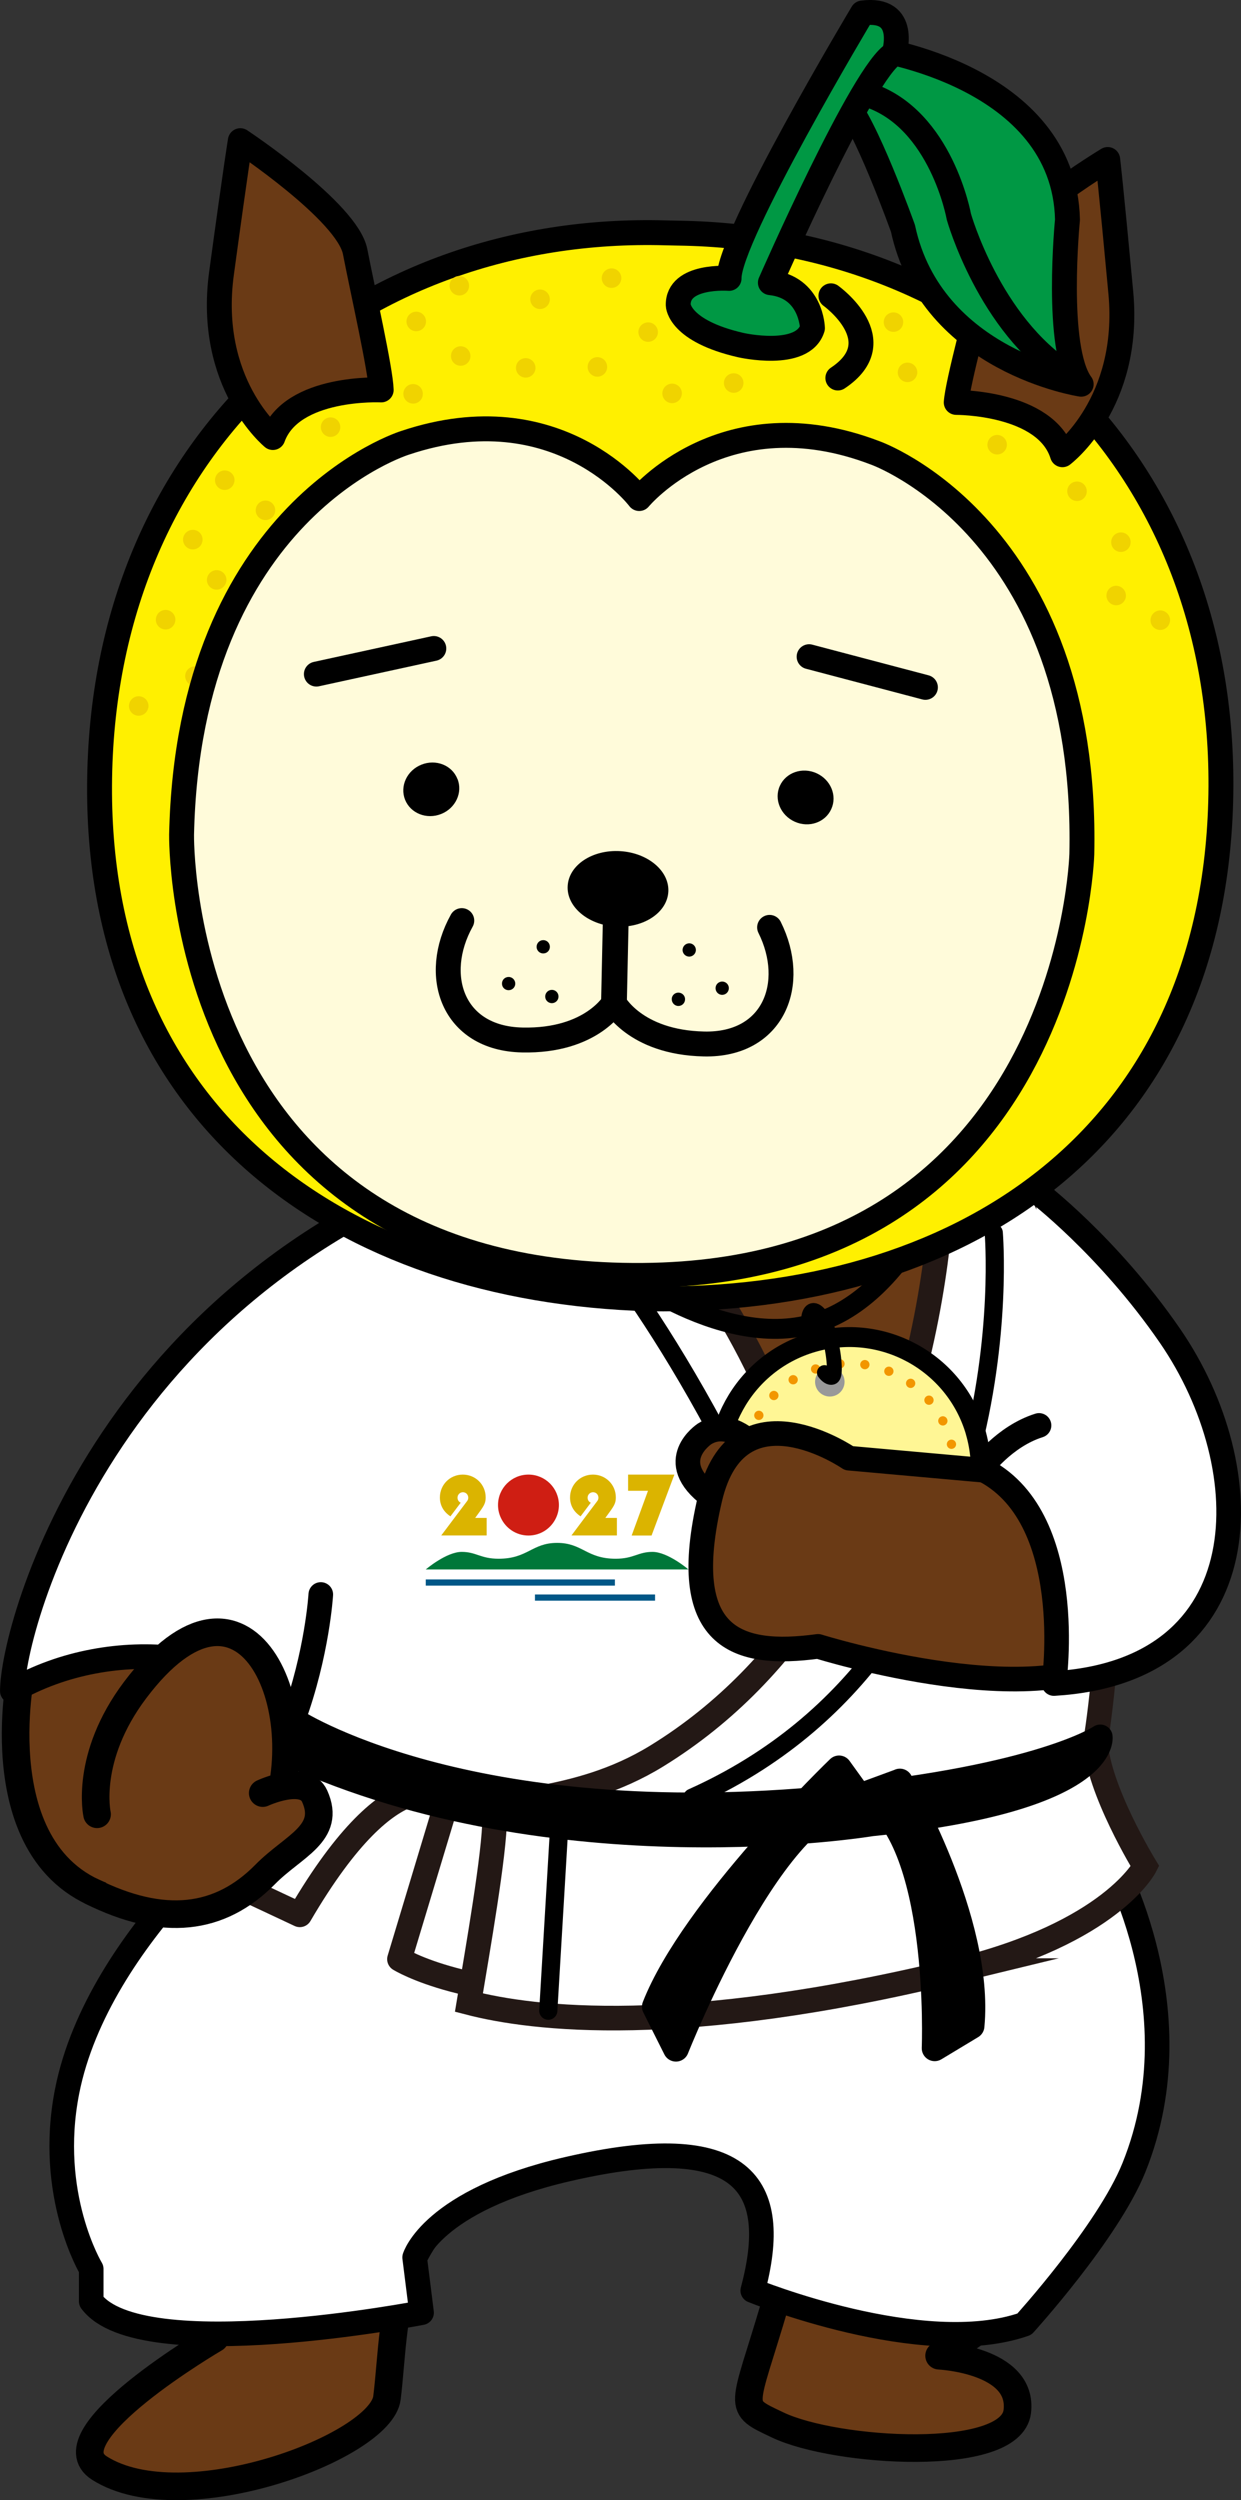 <?xml version="1.0" encoding="UTF-8"?><svg id="_レイヤー_1" xmlns="http://www.w3.org/2000/svg" viewBox="0 0 174.01 350.35"><rect x="0" y="0" width="174.01" height="350.35" fill="#333333" stroke="none"/><defs><style>.cls-1{stroke-width:2.09px;}.cls-1,.cls-2,.cls-3,.cls-4,.cls-5,.cls-6,.cls-7,.cls-8,.cls-9,.cls-10,.cls-11,.cls-12,.cls-13,.cls-14,.cls-15,.cls-16{stroke-linecap:round;stroke-linejoin:round;}.cls-1,.cls-2,.cls-3,.cls-4,.cls-6,.cls-7,.cls-8,.cls-9,.cls-10,.cls-11,.cls-12,.cls-13,.cls-15,.cls-16{stroke:#000;}.cls-1,.cls-2,.cls-7,.cls-14,.cls-16{fill:none;}.cls-2{stroke-width:2.55px;}.cls-3,.cls-17,.cls-5,.cls-9,.cls-15{stroke-width:3.45px;}.cls-4,.cls-6,.cls-9{fill:#6a3a15;}.cls-4,.cls-7,.cls-8,.cls-10,.cls-13{stroke-width:3.49px;}.cls-18{fill:#f0d300;}.cls-17{stroke-miterlimit:10;}.cls-17,.cls-5{stroke:#231815;}.cls-17,.cls-5,.cls-15{fill:#fff;}.cls-6{stroke-width:3.87px;}.cls-8{fill:#fffbda;}.cls-10{fill:#009844;}.cls-19{fill:#cf1e13;}.cls-11{stroke-width:3.63px;}.cls-12{fill:#fff695;}.cls-12,.cls-16{stroke-width:2.79px;}.cls-20{fill:#999;}.cls-21{fill:#007739;}.cls-22{fill:#005787;}.cls-13{fill:#fff000;}.cls-23{fill:#dbb400;}.cls-14{stroke:#f29600;stroke-dasharray:0 3.5;stroke-width:1.3px;}</style></defs><path class="cls-9" d="M49.26,249.7s-25.21-2.08-37.43-12.26c0,0,1.69,34.04,39.27,19.7l-1.84-7.44Z"/><path class="cls-6" d="M49.61,231.66s-8.89,21.04-13.75,27.29c0,0-13.28,9.86-21.9,24.28-11.36,18.99,2.12,34.51,2.12,34.51,3.9,8.26,14.06,9.93,14.06,9.93,0,0-23.35,13.65-16.19,18.18,11.71,7.41,39.46-2.98,40.31-9.85,1.49-12.11-.32-27.09,23.35-33.62,28.86-7.95,34.4,9.11,31.13,20.28-4.49,15.28-5.56,14.35.3,17.14,8.1,3.87,32.71,5.4,33.6-1.87.89-7.27-10.96-7.83-10.96-7.83,0,0,26.21-13.98,26.85-38.22.67-25.27-7.51-54.92-7.51-54.92"/><path class="cls-15" d="M155.03,258.95s13.15,22.03,3.96,44.8c-3.67,9.08-15.36,21.93-15.36,21.93-14.28,4.98-38.08-4.71-38.08-4.71,4.01-14.95-1.29-22.71-25.95-17.02-19.1,4.4-21.46,12.38-21.46,12.38l.97,7.74s-39.46,7.64-46.32-1.6v-4.53s-6.25-10.34-3.38-24.89c4.34-22.05,28.44-40.37,27.12-38.74l13.09-22.66,82.98,7.97,22.44,19.32Z"/><path class="cls-6" d="M2.9,234.76s-5.76,28.61,15.48,31.96c13.77,2.18,10.03-13.58,13.21-18.86,15.12-25.15-12.59-41.54-28.69-13.1Z"/><path class="cls-9" d="M126.75,238.41s15.29-48.13,10.8-70.17c-4.5-22.04-53.08,0-53.08,0,0,0,0,68.82,42.28,70.17Z"/><path class="cls-5" d="M88.07,165.09l-9.45-9.45c-10.79,9.37-33.76,48.64-35.21,59.64-2.57,19.49-4.19,34.36-4.19,34.36-5.34,4.34-13.25,11.15-13.25,11.15l16.07,7.53c13.45-23.02,20.8-16.43,20.8-16.43l-6.83,22.64s9.74,6.08,31.11,4.84l13.99-18.94c36.43-44.53-13.04-95.36-13.04-95.36Z"/><path class="cls-2" d="M81.77,171.84s17.99,20.24,32.83,59.82"/><path class="cls-15" d="M44.98,223.43s-.48,8.23-3.89,17.53c-5.67-9.3-25.08-12.23-39.36-3.99,0-8.91,13.37-59.84,72.37-76.56"/><path class="cls-17" d="M134.07,276.13c-38.64,9.39-59.39,6.8-68.32,4.49,1.21-7.33,3.61-20.91,3.61-25.89,0-3.37,11.06-1.48,22.75-8.68,39.45-24.27,40.03-80.45,40.03-80.45l11.58-2.98c18.44,31.49,9.9,81.41,9.9,81.41.26,6.62,6.93,17.49,6.93,17.49,0,0-4.71,9.32-26.49,14.61Z"/><path class="cls-3" d="M41.09,240.96s24.03,16.06,75.95,10.94c28.9-2.85,37.24-8.52,37.24-8.52,0,0,1.42,8.8-32.09,12.2,0,0-44.14,7.35-81.74-9.84l.64-4.79Z"/><path class="cls-11" d="M117.65,247.81s-20.44,19.64-25.82,33.38l2.95,5.88s14.41-36.36,26.18-34.67l-3.31-4.59Z"/><path class="cls-11" d="M126.18,249.65s11.44,19.43,10.04,34.25l-5.16,3.11s1.2-29.72-9.78-35.55l4.9-1.8Z"/><path class="cls-2" d="M139.34,172.74s4.95,58.02-42.28,79.16"/><line class="cls-2" x1="78.32" y1="257.53" x2="76.88" y2="281.75"/><path class="cls-16" d="M85.28,176.66s15.4,12.73,28.85,8.8c13.45-3.93,19.64-23.3,19.64-23.3"/><path class="cls-12" d="M136.78,200.62c2.85,9.76-2.75,19.99-12.52,22.85-9.77,2.86-20-2.75-22.85-12.51-2.86-9.77,2.75-20.01,12.52-22.86,9.77-2.85,20,2.75,22.86,12.53Z"/><path class="cls-14" d="M104.95,209.92c2.28,7.79,10.48,12.28,18.27,10,7.79-2.28,12.28-10.47,10-18.26-2.28-7.8-10.47-12.29-18.26-10.02-7.79,2.28-12.28,10.48-10.01,18.28Z"/><path class="cls-20" d="M118.34,193.05c.32,1.09-.3,2.24-1.4,2.56-1.1.32-2.25-.31-2.57-1.4-.32-1.1.31-2.24,1.41-2.56,1.1-.32,2.24.31,2.56,1.4Z"/><path class="cls-1" d="M113.42,184.49c.09-.46.25-.76.52-.84.68-.2,1.71,1.25,2.29,3.24.58,1.99,1.13,5.91.44,6.1-.31.09-.69-.16-1.07-.65"/><path d="M114.49,211.7c-.56.1-1.09.12-1.62.06-.52-.06-1.04-.24-1.55-.55-.55-.43-1-.95-1.34-1.57-.35-.61-.56-1.36-.63-2.22-.07-.87-.09-1.47-.05-1.83-.39.03-1.29.11-2.7.22-.06-.57-.09-1.14-.09-1.7,0-.56-.01-1.25-.03-2.05.84-.18,1.69-.31,2.54-.38.84-.07,1.92-.25,3.25-.5-.35,1.17-.5,2.22-.44,3.16.05.94.16,1.7.34,2.29.17.58.34.98.52,1.15.18.18.38.33.6.44.22.12.43.18.62.2.2.01.39-.02.58-.11.19-.09.37-.21.54-.36.17-.15.31-.37.43-.65.12-.28.22-.63.3-1.06.08-.44-.02-1.16-.3-2.19,1.7-.37,3.51-.72,5.43-1.05.26,1.48.54,2.7.82,3.67-1.29.24-2.46.42-3.54.53-.04.39-.12.77-.26,1.15-.15.39-.31.77-.52,1.14-.33.53-.73.99-1.22,1.36-.49.37-1.05.65-1.68.84Z"/><path d="M125.22,212.37c-.67-.98-1.24-1.9-1.69-2.78-.45-.87-.81-1.83-1.09-2.89.09-.07.89-.34,2.43-.79.18.85.31,1.58.4,2.17.09.59.19,1.19.29,1.79.47-.5.77-.81.93-.95.17.16.32.34.45.55.13.2.34.44.62.72-.45.48-.84.9-1.19,1.24-.35.35-.73.67-1.15.93ZM129.07,209.4c-.07-.4-.41-1.66-1.01-3.77l2.34-.33c.2,2,.35,3.3.44,3.92l-1.77.18Z"/><path class="cls-13" d="M95.18,32.67c43.16.64,77.3,32.13,75.98,79.76-1.33,47.63-36.98,70.21-80.14,69.57h0c-43.16-1.23-77.81-25.33-77.05-72.98.75-47.65,36.22-77.62,79.37-76.39l1.85.04Z"/><path class="cls-4" d="M38.26,61.31s-9.3-7.6-7.2-23.02c2.1-15.43,2.64-18.58,2.64-18.58,0,0,15.02,9.95,16.1,15.57,1.09,5.62,3.57,16.53,3.65,19.36,0,0-12.56-.61-15.19,6.67Z"/><path class="cls-4" d="M148.97,63.72s9.62-7.19,8.19-22.69c-1.44-15.5-1.84-18.68-1.84-18.68,0,0-15.42,9.29-16.75,14.86-1.33,5.57-4.29,16.36-4.49,19.18,0,0,12.58-.07,14.89,7.33Z"/><path class="cls-18" d="M32.85,67.54c-.14.74-.86,1.23-1.6,1.09-.74-.14-1.22-.85-1.08-1.6.15-.74.86-1.23,1.6-1.08.75.14,1.24.85,1.09,1.59Z"/><path class="cls-18" d="M31.72,81.51c-.14.74-.86,1.23-1.6,1.09-.74-.14-1.23-.86-1.08-1.6.15-.74.86-1.23,1.6-1.08.74.14,1.23.86,1.09,1.6Z"/><path class="cls-18" d="M38.57,71.76c-.14.74-.86,1.23-1.6,1.09-.74-.14-1.23-.85-1.09-1.6.14-.74.86-1.22,1.59-1.09.75.14,1.24.86,1.1,1.6Z"/><path class="cls-18" d="M47.69,60.11c-.14.74-.85,1.23-1.59,1.09-.74-.14-1.23-.86-1.09-1.61.15-.74.86-1.22,1.6-1.08.74.14,1.22.86,1.08,1.6Z"/><path class="cls-18" d="M59.27,55.45c-.14.74-.86,1.23-1.6,1.08-.74-.14-1.23-.85-1.09-1.6.15-.75.86-1.23,1.6-1.09.74.14,1.23.86,1.08,1.6Z"/><path class="cls-18" d="M75.06,51.8c-.14.74-.86,1.23-1.6,1.09-.74-.14-1.23-.86-1.09-1.6.14-.74.86-1.22,1.6-1.08.74.14,1.23.86,1.09,1.6Z"/><path class="cls-18" d="M65.94,50.15c-.14.74-.86,1.22-1.6,1.08-.74-.14-1.22-.85-1.08-1.6.14-.74.85-1.23,1.6-1.08.73.14,1.22.86,1.08,1.6Z"/><path class="cls-18" d="M65.75,40.3c-.14.74-.86,1.23-1.6,1.08-.74-.14-1.23-.85-1.09-1.6.15-.74.86-1.23,1.6-1.08.75.14,1.23.86,1.09,1.6Z"/><path class="cls-18" d="M77.07,42.19c-.14.74-.86,1.23-1.6,1.09-.74-.14-1.23-.85-1.09-1.61.14-.73.86-1.22,1.6-1.08.74.14,1.23.86,1.09,1.6Z"/><path class="cls-18" d="M59.71,45.3c-.14.74-.86,1.23-1.6,1.09-.74-.14-1.23-.86-1.09-1.6.14-.74.86-1.23,1.6-1.09.74.14,1.23.86,1.09,1.6Z"/><path class="cls-18" d="M87.09,39.24c-.14.74-.86,1.22-1.6,1.08-.74-.14-1.23-.85-1.09-1.6.15-.74.86-1.22,1.61-1.09.74.15,1.23.86,1.09,1.61Z"/><path class="cls-18" d="M85.11,51.67c-.14.75-.87,1.23-1.6,1.09-.74-.15-1.23-.86-1.09-1.6.14-.75.86-1.23,1.6-1.09.74.14,1.23.85,1.09,1.6Z"/><path class="cls-18" d="M92.23,46.79c-.14.74-.86,1.22-1.6,1.09-.74-.14-1.23-.86-1.09-1.6.14-.74.86-1.22,1.6-1.08.74.14,1.23.86,1.09,1.6Z"/><path class="cls-18" d="M95.58,55.38c-.14.75-.86,1.23-1.6,1.09-.74-.15-1.23-.86-1.08-1.6.14-.74.86-1.23,1.6-1.09.75.15,1.23.86,1.09,1.6Z"/><path class="cls-18" d="M126.62,45.39c-.13.74-.85,1.23-1.6,1.09-.74-.14-1.23-.86-1.08-1.6.14-.74.85-1.22,1.6-1.08.74.14,1.23.86,1.08,1.6Z"/><path class="cls-18" d="M128.59,52.43c-.14.74-.86,1.23-1.6,1.09-.74-.15-1.23-.85-1.08-1.6.14-.74.86-1.23,1.6-1.08.74.14,1.23.86,1.09,1.6Z"/><path class="cls-18" d="M104.22,53.93c-.15.75-.86,1.23-1.6,1.09-.74-.15-1.23-.86-1.09-1.61.14-.74.86-1.22,1.61-1.08.74.14,1.23.86,1.08,1.6Z"/><path class="cls-18" d="M141.16,62.57c-.15.75-.86,1.23-1.6,1.09-.74-.14-1.23-.86-1.08-1.6.14-.74.85-1.23,1.59-1.09.74.14,1.23.86,1.09,1.6Z"/><path class="cls-18" d="M152.36,69.1c-.15.74-.86,1.23-1.6,1.08-.74-.14-1.22-.85-1.09-1.6.14-.74.86-1.22,1.6-1.08.75.14,1.23.86,1.09,1.6Z"/><path class="cls-18" d="M157.86,83.7c-.15.75-.86,1.23-1.61,1.09-.74-.15-1.23-.86-1.08-1.6.13-.74.86-1.23,1.59-1.08.74.15,1.23.86,1.09,1.6Z"/><path class="cls-18" d="M164.03,87.16c-.14.74-.86,1.23-1.6,1.09-.74-.14-1.23-.85-1.08-1.6.14-.74.86-1.23,1.6-1.09.74.15,1.23.86,1.09,1.6Z"/><path class="cls-18" d="M158.51,76.23c-.14.75-.86,1.23-1.6,1.09-.74-.14-1.22-.86-1.08-1.6.14-.74.85-1.23,1.6-1.09.74.14,1.22.86,1.08,1.59Z"/><path class="cls-18" d="M28.37,75.88c-.13.74-.85,1.23-1.6,1.08-.73-.14-1.22-.86-1.08-1.6.14-.74.86-1.23,1.61-1.09.74.14,1.22.86,1.08,1.6Z"/><path class="cls-18" d="M24.56,87.1c-.14.74-.86,1.23-1.6,1.08-.74-.14-1.23-.86-1.08-1.6.14-.74.85-1.23,1.6-1.09.74.15,1.23.86,1.09,1.61Z"/><path class="cls-18" d="M28.68,95c-.14.74-.86,1.22-1.6,1.08-.74-.14-1.23-.85-1.09-1.6.15-.74.86-1.22,1.6-1.08.73.14,1.23.86,1.08,1.6Z"/><path class="cls-18" d="M20.79,99.18c-.14.74-.86,1.22-1.6,1.09-.74-.14-1.23-.86-1.08-1.6.14-.74.86-1.23,1.6-1.08.74.14,1.23.85,1.09,1.6Z"/><path class="cls-7" d="M116.51,41.45s8.8,6.31.97,11.52"/><path class="cls-10" d="M151.6,53.84s-20.99-3.16-24.99-21.84c0,0-5.38-15.04-8.31-17.87l4.17-7.3s26.78,3.76,27.21,23.96c0,0-1.79,18.08,1.92,23.05Z"/><path class="cls-10" d="M121.82,13.32c10.18,3.39,12.63,17.05,12.63,17.05,0,0,4.24,15.1,15.21,22.09"/><path class="cls-10" d="M120.93,1.82s-18.82,31.42-18.7,37.19c0,0-7.23-.57-7.13,3.76,0,0,.08,3.6,8.78,5.59,0,0,8.69,1.98,10.04-2.38,0,0-.12-5.77-5.9-6.37,0,0,13.08-29.85,17.36-32.11,0,0,2.03-6.54-4.45-5.68Z"/><path class="cls-8" d="M87.27,178.7c62.79,1.36,64.42-59,64.42-59,.99-45.63-28.95-56.23-28.95-56.23-21.17-8.11-33.11,6.39-33.11,6.39,0,0-11.31-15.01-32.8-7.82,0,0-30.38,9.29-31.37,54.92,0,0-.99,60.38,61.8,61.74Z"/><line class="cls-7" x1="44.36" y1="94.46" x2="60.83" y2="90.87"/><line class="cls-7" x1="129.76" y1="96.32" x2="113.45" y2="92.02"/><path d="M64.14,109.14c.78,1.9-.26,4.12-2.28,4.92-2.03.81-4.29-.08-5.06-1.99-.76-1.91.26-4.11,2.29-4.92,2.02-.81,4.29.07,5.04,1.99Z"/><path d="M109.35,110.12c-.85,1.87.09,4.12,2.08,5.02,1.99.9,4.29.11,5.13-1.77.86-1.88-.08-4.12-2.07-5.02-1.99-.9-4.29-.11-5.14,1.77Z"/><path d="M93.71,124.98c-.18,2.92-3.48,5.09-7.39,4.86-3.89-.24-6.91-2.8-6.72-5.72.18-2.92,3.48-5.09,7.38-4.85,3.9.24,6.91,2.8,6.73,5.72Z"/><path d="M77.1,132.6c.04.52-.34.97-.86,1-.51.04-.96-.34-1-.86-.03-.52.35-.96.86-1,.52-.04.96.34,1,.86Z"/><path d="M78.31,139.57c.04.51-.34.96-.86,1-.51.04-.97-.35-1-.86-.04-.51.34-.96.86-1,.52-.04.96.34,1,.86Z"/><path d="M72.25,137.75c.04.51-.34.97-.87,1-.51.04-.96-.34-.99-.85-.04-.52.33-.96.86-1,.51-.04.95.34,1,.86Z"/><path d="M95.71,133c-.05.52.31.98.82,1.04.51.06.97-.3,1.04-.81.06-.51-.31-.98-.81-1.04-.51-.06-.98.3-1.04.81Z"/><path d="M94.2,139.92c-.06.51.31.98.81,1.04.52.06.98-.31,1.04-.82.07-.51-.3-.98-.82-1.04-.52-.06-.98.3-1.04.82Z"/><path d="M100.34,138.36c-.06.51.3.98.81,1.04.51.06.97-.3,1.04-.81.07-.51-.3-.98-.81-1.04-.52-.06-.98.3-1.04.81Z"/><path class="cls-7" d="M86.33,126.53l-.3,13.88s2.89,5.67,12.69,5.88c9.8.21,13.1-8.5,9.19-16.34"/><path class="cls-7" d="M86.45,126.53l-.3,13.88s-3.13,5.54-12.93,5.32c-9.8-.21-12.73-9.06-8.47-16.73"/><path class="cls-21" d="M59.7,219.92s2.88-2.46,5.04-2.46c2.04,0,2.64.96,5.17.96,4.11,0,4.66-2.22,8.21-2.22s4.11,2.22,8.21,2.22c2.53,0,3.13-.96,5.16-.96,2.16,0,5.04,2.46,5.04,2.46h-36.83Z"/><rect class="cls-22" x="59.7" y="221.32" width="26.52" height=".87"/><rect class="cls-22" x="75.01" y="223.43" width="16.84" height=".87"/><path class="cls-19" d="M74.1,206.63c-2.36,0-4.27,1.91-4.27,4.27,0,.65.15,1.26.41,1.81.68,1.45,2.15,2.46,3.86,2.46s3.18-1.01,3.86-2.46c.26-.55.41-1.16.41-1.81,0-2.36-1.91-4.27-4.27-4.27Z"/><path class="cls-23" d="M66.62,212.71l.62-.85c.7-.96.86-1.33.86-2.04,0-1.78-1.42-3.19-3.21-3.19s-3.21,1.41-3.21,3.21c0,1.09.51,2.01,1.48,2.64l1.44-1.91c-.27-.12-.45-.39-.45-.7,0-.42.33-.77.76-.77s.75.35.75.77c0,.16-.05.31-.14.44h0l-1.8,2.39-1.85,2.46h6.37v-2.46h-1.65Z"/><path class="cls-23" d="M84.87,212.71l.62-.85c.7-.96.86-1.33.86-2.04,0-1.78-1.42-3.19-3.21-3.19s-3.21,1.41-3.21,3.21c0,1.09.51,2.01,1.48,2.64l1.43-1.91c-.27-.12-.45-.39-.45-.7,0-.42.33-.77.77-.77s.75.35.75.77c0,.16-.05.31-.14.44h0l-1.8,2.39-1.84,2.46h6.37v-2.46h-1.64Z"/><polygon class="cls-23" points="88.57 215.17 91.36 215.17 94.56 206.63 88.07 206.63 88.07 208.9 90.86 208.9 88.57 215.17"/><path class="cls-9" d="M99.64,209.64c-6.65-4.92-.84-8.72-.84-8.72,3.29-2.05,6.44,1.27,6.44,1.27"/><path class="cls-9" d="M141.84,206.37l-22.8-2.04s-15.64-10.75-19.49,5.66c-4.6,19.66,3.74,22.25,15.16,20.71,0,0,33.16,10.36,43.34-.06"/><path class="cls-15" d="M145.29,166.92s10.04,7.6,18.76,20.26c12.9,18.74,12.84,46.98-16.27,48.73,0,0,3.41-23.64-10.26-30.13,0,0,3.23-4.49,8.17-6.04"/><path class="cls-6" d="M16.41,265.42c7.1,1.9,16.29,3.74,21.81-10.18,6.26-15.77-3.78-38.98-19.28-18.41-7.11,9.44-5.33,17.4-5.33,17.4"/><path class="cls-6" d="M36.84,251.26s5.85-2.73,7.28.43c2.37,5.25-3.01,6.97-6.92,10.95-6.37,6.47-14.31,7.4-24.4,2.38"/></svg>